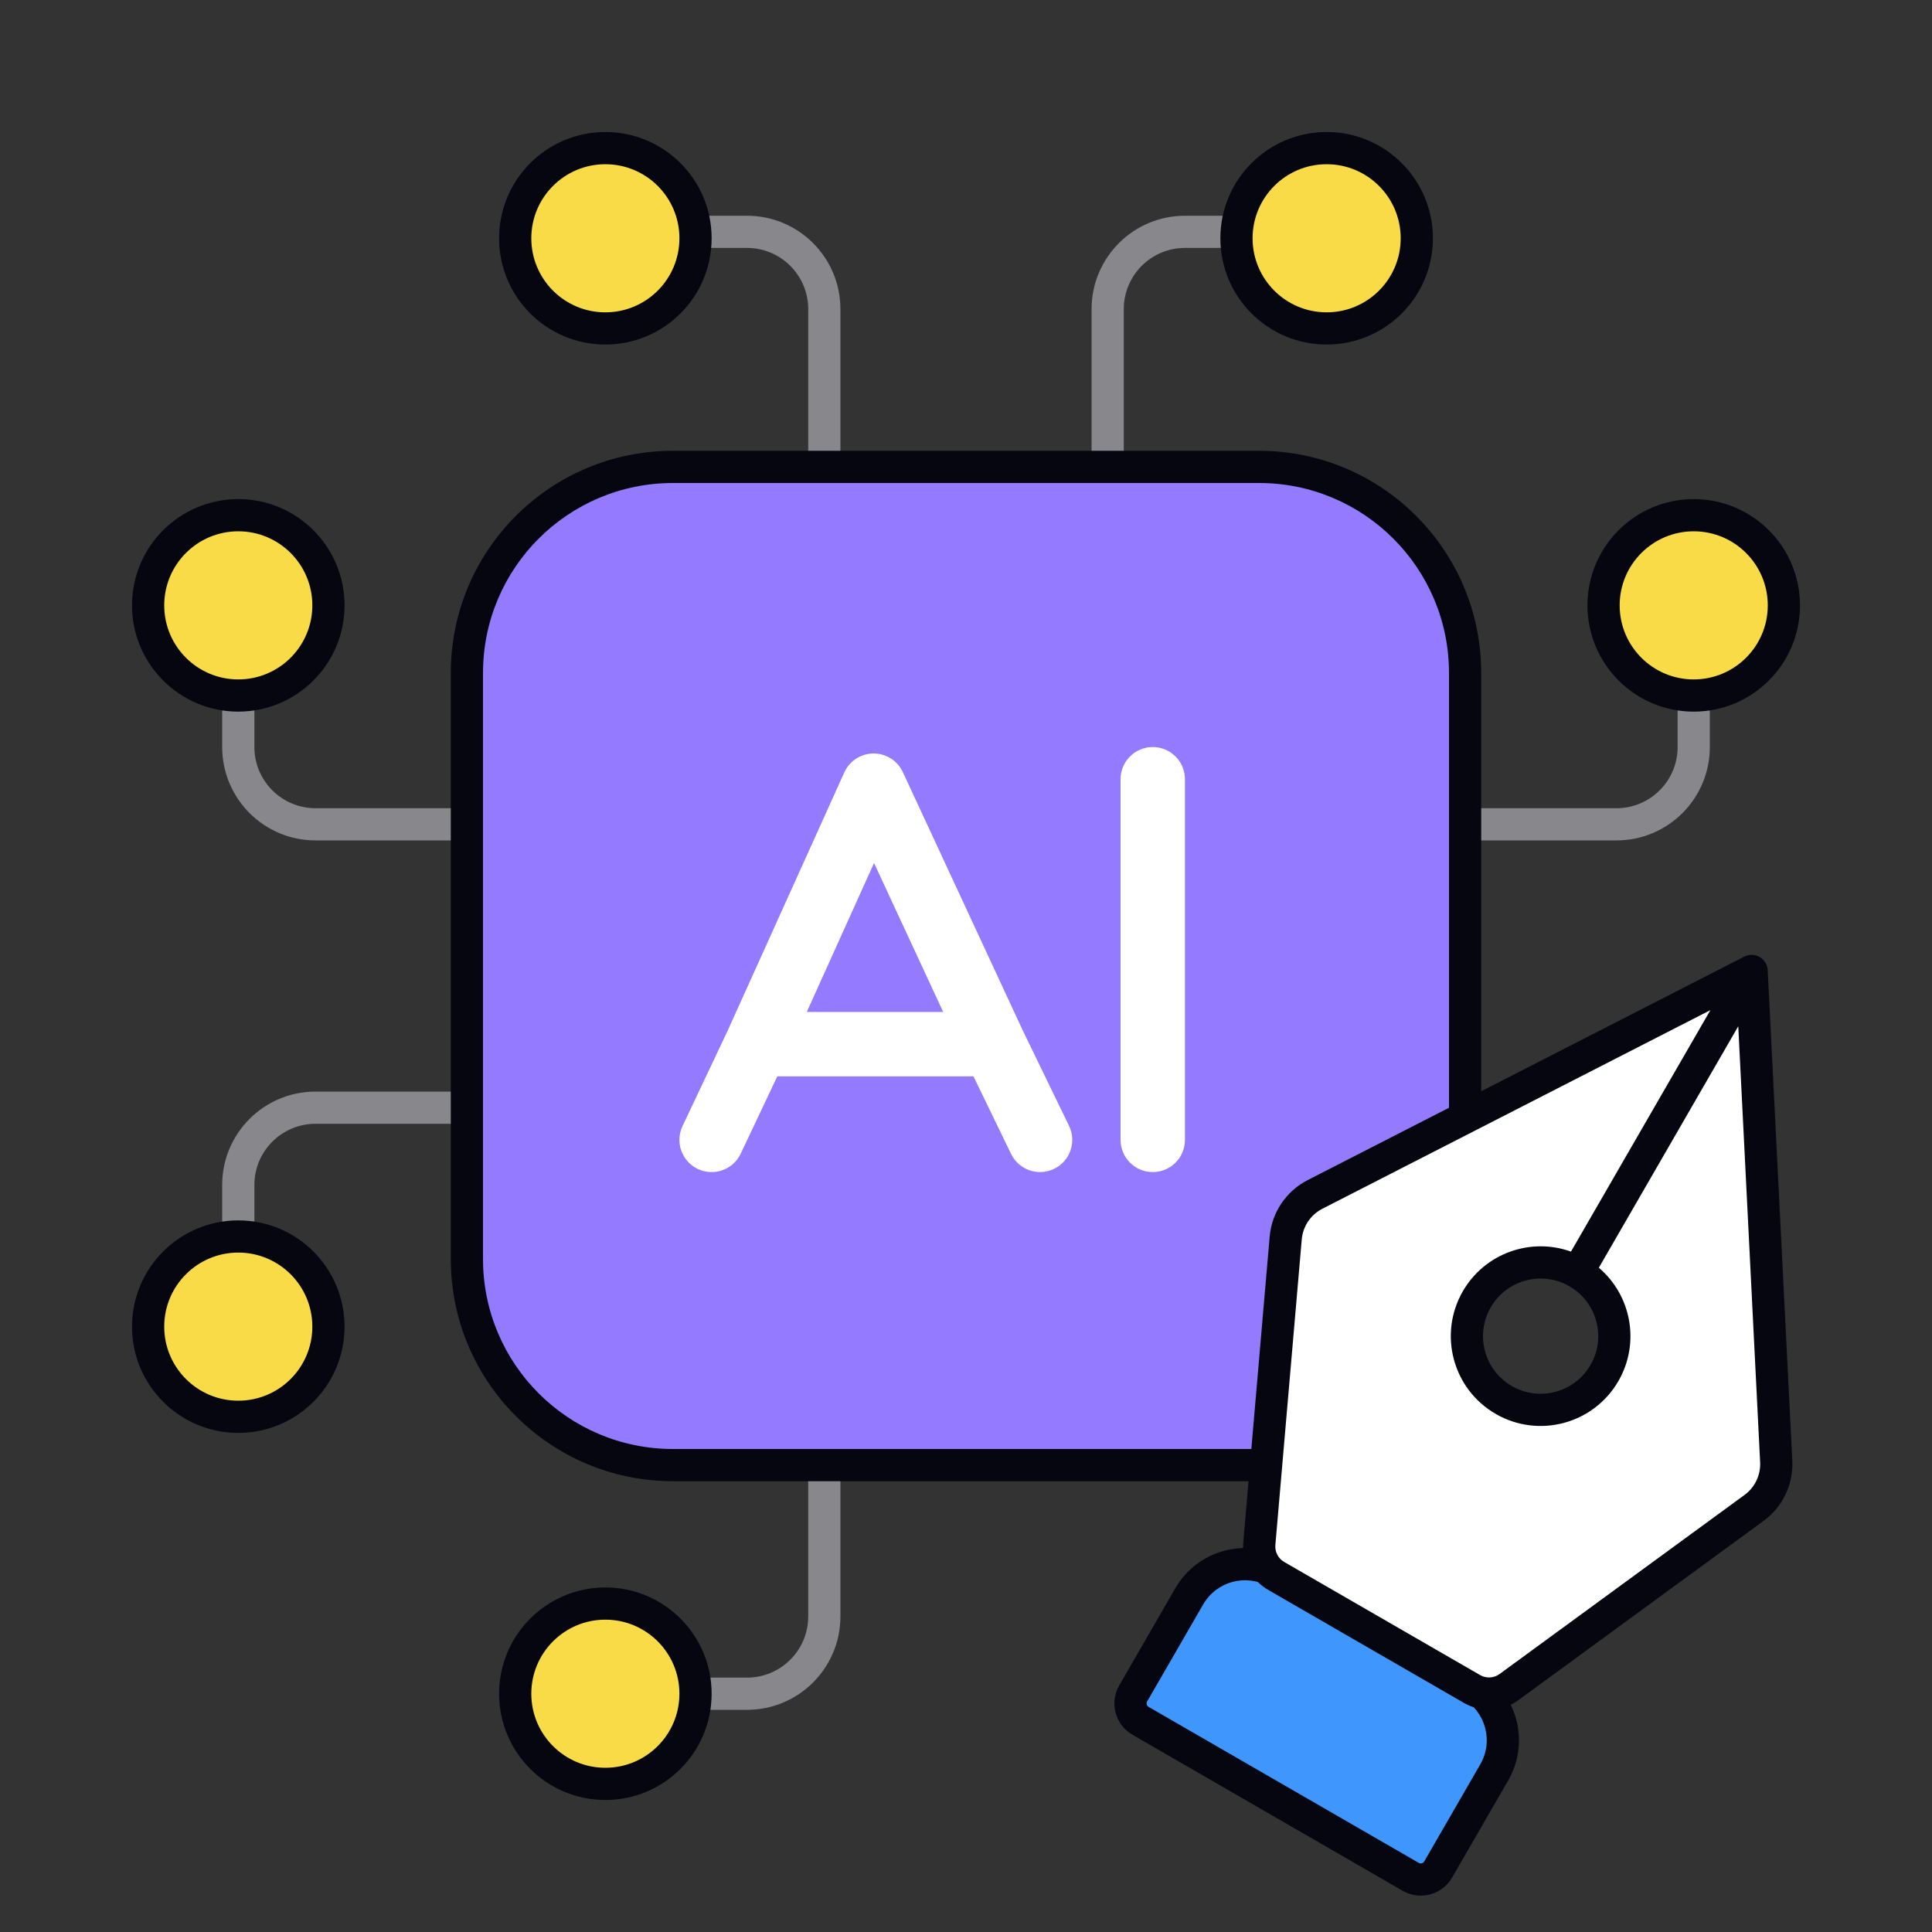 <svg width="600" height="600" viewBox="0 0 600 600" fill="none" xmlns="http://www.w3.org/2000/svg">
<rect x="0" y="0" width="600" height="600" fill="#333333" stroke="none"/>
<g clip-path="url(#clip0_12608_2904)">
<path fill-rule="evenodd" clip-rule="evenodd" d="M74 210C71.239 210 69 212.239 69 215L69 232C69 248.016 81.984 261 98 261L157 261C159.761 261 162 258.761 162 256C162 253.239 159.761 251 157 251L98 251C87.507 251 79 242.493 79 232L79 215C79 212.239 76.761 210 74 210Z" fill="#87878C"/>
<path d="M74 216C89.464 216 102 203.464 102 188C102 172.536 89.464 160 74 160C58.536 160 46 172.536 46 188C46 203.464 58.536 216 74 216Z" fill="#F8DB46"/>
<path fill-rule="evenodd" clip-rule="evenodd" d="M51 188C51 175.297 61.297 165 74 165C86.703 165 97 175.297 97 188C97 200.703 86.703 211 74 211C61.297 211 51 200.703 51 188ZM74 155C55.775 155 41 169.775 41 188C41 206.225 55.775 221 74 221C92.225 221 107 206.225 107 188C107 169.775 92.225 155 74 155Z" fill="#05060F"/>
<path fill-rule="evenodd" clip-rule="evenodd" d="M79 368C79 357.507 87.507 349 98 349L157 349C159.761 349 162 346.761 162 344C162 341.239 159.761 339 157 339L98 339C81.984 339 69 351.984 69 368L69 385C69 387.761 71.239 390 74 390C76.761 390 79 387.761 79 385L79 368Z" fill="#87878C"/>
<path d="M74 440C89.464 440 102 427.464 102 412C102 396.536 89.464 384 74 384C58.536 384 46 396.536 46 412C46 427.464 58.536 440 74 440Z" fill="#F8DB46"/>
<path fill-rule="evenodd" clip-rule="evenodd" d="M51 412C51 399.297 61.297 389 74 389C86.703 389 97 399.297 97 412C97 424.703 86.703 435 74 435C61.297 435 51 424.703 51 412ZM74 379C55.775 379 41 393.775 41 412C41 430.225 55.775 445 74 445C92.225 445 107 430.225 107 412C107 393.775 92.225 379 74 379Z" fill="#05060F"/>
<path fill-rule="evenodd" clip-rule="evenodd" d="M521 232C521 242.493 512.493 251 502 251L443 251C440.239 251 438 253.239 438 256C438 258.761 440.239 261 443 261L502 261C518.016 261 531 248.016 531 232L531 215C531 212.239 528.761 210 526 210C523.239 210 521 212.239 521 215L521 232Z" fill="#87878C"/>
<path d="M526 216.001C510.536 216.001 498 203.465 498 188.001C498 172.537 510.536 160.001 526 160.001C541.464 160.001 554 172.537 554 188.001C554 203.465 541.464 216.001 526 216.001Z" fill="#F8DB46"/>
<path fill-rule="evenodd" clip-rule="evenodd" d="M549 188.001C549 175.298 538.703 165.001 526 165.001C513.297 165.001 503 175.298 503 188.001C503 200.704 513.297 211.001 526 211.001C538.703 211.001 549 200.704 549 188.001ZM526 155.001C544.225 155.001 559 169.776 559 188.001C559 206.226 544.225 221.001 526 221.001C507.775 221.001 493 206.226 493 188.001C493 169.776 507.775 155.001 526 155.001Z" fill="#05060F"/>
<path fill-rule="evenodd" clip-rule="evenodd" d="M210 526C210 528.761 212.239 531 215 531H232C248.016 531 261 518.016 261 502V439C261 436.239 258.761 434 256 434C253.239 434 251 436.239 251 439V502C251 512.493 242.493 521 232 521H215C212.239 521 210 523.239 210 526Z" fill="#87878C"/>
<path d="M160 526C160 510.536 172.536 498 188 498C203.464 498 216 510.536 216 526C216 541.464 203.464 554 188 554C172.536 554 160 541.464 160 526Z" fill="#F8DB46"/>
<path fill-rule="evenodd" clip-rule="evenodd" d="M188 549C200.703 549 211 538.703 211 526C211 513.297 200.703 503 188 503C175.297 503 165 513.297 165 526C165 538.703 175.297 549 188 549ZM221 526C221 544.225 206.225 559 188 559C169.775 559 155 544.225 155 526C155 507.775 169.775 493 188 493C206.225 493 221 507.775 221 526Z" fill="#05060F"/>
<path fill-rule="evenodd" clip-rule="evenodd" d="M210 72C210 69.239 212.239 67 215 67H232C248.016 67 261 79.984 261 96V160C261 162.761 258.761 165 256 165C253.239 165 251 162.761 251 160V96C251 85.507 242.493 77 232 77H215C212.239 77 210 74.761 210 72Z" fill="#87878C"/>
<path d="M216 74C216 89.464 203.464 102 188 102C172.536 102 160 89.464 160 74C160 58.536 172.536 46 188 46C203.464 46 216 58.536 216 74Z" fill="#F8DB46"/>
<path fill-rule="evenodd" clip-rule="evenodd" d="M188 51C175.297 51 165 61.297 165 74C165 86.703 175.297 97 188 97C200.703 97 211 86.703 211 74C211 61.297 200.703 51 188 51ZM155 74C155 55.775 169.775 41 188 41C206.225 41 221 55.775 221 74C221 92.225 206.225 107 188 107C169.775 107 155 92.225 155 74Z" fill="#05060F"/>
<path fill-rule="evenodd" clip-rule="evenodd" d="M368 77C357.507 77 349 85.507 349 96V160C349 162.761 346.761 165 344 165C341.239 165 339 162.761 339 160V96C339 79.984 351.984 67 368 67H385C387.761 67 390 69.239 390 72C390 74.761 387.761 77 385 77H368Z" fill="#87878C"/>
<path d="M440 74C440 89.464 427.464 102 412 102C396.536 102 384 89.464 384 74C384 58.536 396.536 46 412 46C427.464 46 440 58.536 440 74Z" fill="#F8DB46"/>
<path fill-rule="evenodd" clip-rule="evenodd" d="M412 51C399.297 51 389 61.297 389 74C389 86.703 399.297 97 412 97C424.703 97 435 86.703 435 74C435 61.297 424.703 51 412 51ZM379 74C379 55.775 393.775 41 412 41C430.225 41 445 55.775 445 74C445 92.225 430.225 107 412 107C393.775 107 379 92.225 379 74Z" fill="#05060F"/>
<path d="M145 209C145 173.654 173.654 145 209 145H391C426.346 145 455 173.654 455 209V391C455 426.346 426.346 455 391 455H209C173.654 455 145 426.346 145 391V209Z" fill="#937AFF"/>
<path fill-rule="evenodd" clip-rule="evenodd" d="M140 209C140 170.892 170.892 140 209 140H391C429.108 140 460 170.892 460 209V391C460 429.108 429.108 460 391 460H209C170.892 460 140 429.108 140 391V209ZM209 150C176.415 150 150 176.415 150 209V391C150 423.585 176.415 450 209 450H391C423.585 450 450 423.585 450 391V209C450 176.415 423.585 150 391 150H209Z" fill="#05060F"/>
<path d="M368 242C368 236.477 363.523 232 358 232C352.477 232 348 236.477 348 242V354C348 359.523 352.477 364 358 364C363.523 364 368 359.523 368 354V242Z" fill="white"/>
<path fill-rule="evenodd" clip-rule="evenodd" d="M280.388 239.79C278.741 236.242 275.177 233.98 271.265 234C267.354 234.02 263.814 236.319 262.204 239.884L225.986 320.075L211.96 349.724C209.599 354.716 211.731 360.678 216.724 363.04C221.716 365.401 227.678 363.269 230.04 358.276L241.395 334.271H302.315L314.003 358.365C316.413 363.334 322.395 365.408 327.364 362.997C332.334 360.587 334.408 354.604 331.997 349.635L317.613 319.983L280.388 239.79ZM292.912 314.271H250.552L271.442 268.019L292.912 314.271Z" fill="white"/>
<path d="M446.638 580.591C444.917 583.572 441.105 584.593 438.123 582.872L354.206 534.422C351.224 532.701 350.203 528.889 351.924 525.907L369.328 495.762C374.851 486.196 387.083 482.919 396.649 488.442L456.722 523.125C466.288 528.648 469.565 540.88 464.042 550.446L446.638 580.591Z" fill="#3F96FC"/>
<path fill-rule="evenodd" clip-rule="evenodd" d="M450.968 583.09C447.866 588.463 440.996 590.304 435.623 587.202L351.705 538.752C346.333 535.65 344.492 528.78 347.594 523.407L364.998 493.262C371.902 481.305 387.191 477.208 399.149 484.112L459.222 518.795C471.179 525.698 475.276 540.988 468.372 552.945L450.968 583.09ZM440.623 578.542C441.213 578.883 441.967 578.68 442.308 578.09L459.712 547.945C463.854 540.771 461.396 531.597 454.222 527.455L394.149 492.772C386.974 488.63 377.8 491.088 373.658 498.262L356.254 528.407C355.913 528.997 356.116 529.751 356.705 530.092L440.623 578.542Z" fill="#05060F"/>
<path fill-rule="evenodd" clip-rule="evenodd" d="M468.65 523.92L544.729 468.304C549.313 464.953 551.902 459.519 551.618 453.848L543.98 301.535L408.403 370.932C403.232 373.579 399.787 378.703 399.287 384.491L391.095 479.382C390.743 483.458 392.782 487.37 396.325 489.415L457.161 524.539C460.775 526.626 465.281 526.383 468.65 523.92ZM489.9 395.129C478.951 388.807 464.952 392.559 458.63 403.507C452.309 414.456 456.061 428.455 467.009 434.776C477.957 441.097 491.957 437.346 498.278 426.398C504.599 415.449 500.848 401.45 489.9 395.129Z" fill="white"/>
<path fill-rule="evenodd" clip-rule="evenodd" d="M546.481 297.205C547.95 298.054 548.889 299.59 548.974 301.284L556.612 453.597C556.981 460.95 553.623 467.995 547.68 472.341L471.601 527.957C466.633 531.588 459.99 531.946 454.661 528.869L393.825 493.746C388.601 490.729 385.595 484.962 386.113 478.952L394.306 384.061C394.954 376.556 399.42 369.913 406.125 366.481L541.702 297.084C543.212 296.311 545.011 296.356 546.481 297.205ZM531.181 313.703L410.682 375.383C407.044 377.245 404.62 380.849 404.269 384.921L396.076 479.813C395.891 481.955 396.963 484.01 398.825 485.085L459.661 520.209C461.561 521.306 463.928 521.178 465.699 519.884L541.778 464.268C545.003 461.91 546.825 458.088 546.624 454.098L539.835 318.714L496.536 393.71C506.607 402.263 509.45 417.047 502.608 428.898C494.907 442.238 477.849 446.808 464.509 439.106C451.169 431.405 446.599 414.347 454.3 401.007C461.155 389.134 475.422 384.208 487.882 388.698L531.181 313.703ZM487.4 399.459C478.843 394.518 467.901 397.45 462.961 406.007C458.02 414.564 460.952 425.506 469.509 430.446C478.066 435.387 489.008 432.455 493.948 423.898C498.889 415.341 495.957 404.399 487.4 399.459Z" fill="#05060F"/>
</g>
<defs>
<clipPath id="clip0_12608_2904">
<rect width="600" height="600" fill="white"/>
</clipPath>
</defs>
</svg>
